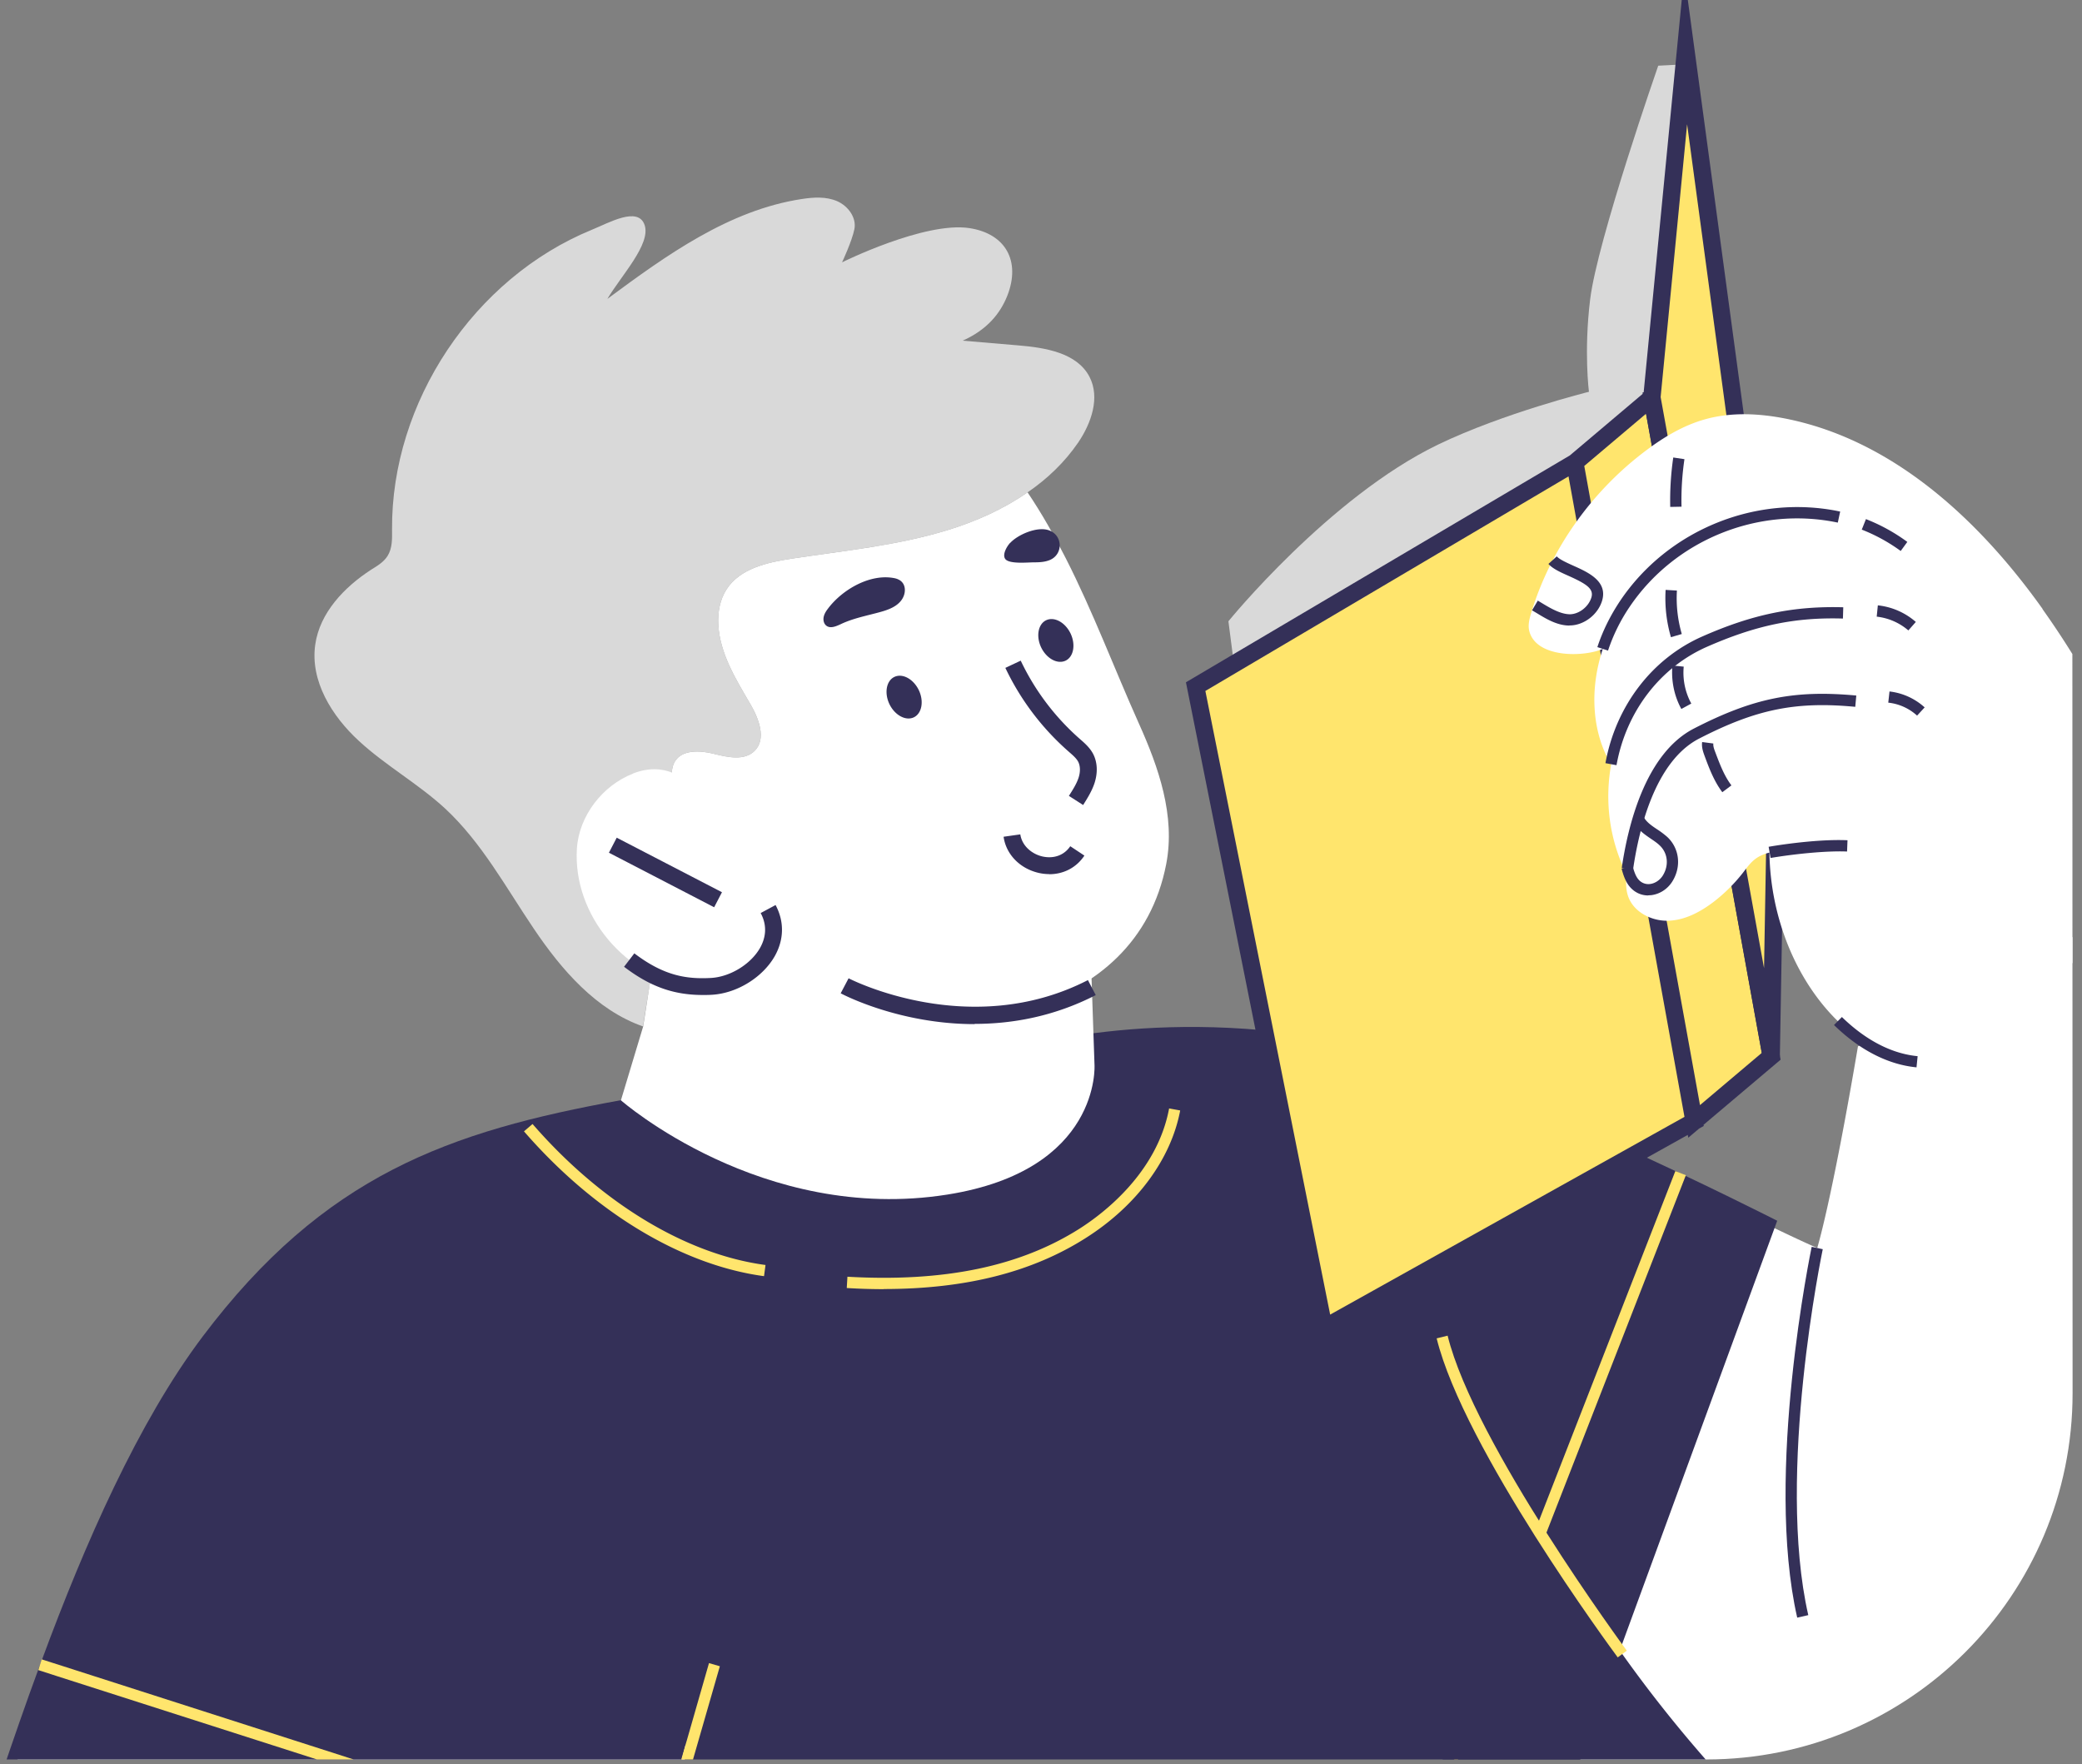 <svg width="216" height="183" fill="none" xmlns="http://www.w3.org/2000/svg"><rect width="100%" height="100%" fill="#808080" stroke="none"/><g clip-path="url(#clip0_566_1033)"><path d="M234.983 181.755a31.206 31.206 0 01-3.012 4.52h-60.377a400.59 400.59 0 01-7.668-3.805c-2.674-1.359-4.432-2.295-4.432-2.295l-4.785-6.464-.821-1.113-35.983-48.618-.715-.96-5.172-6.99-4.457-6.019-.973-1.323c2.274-.281 4.572-.527 6.881-.726 5.921-.515 11.947-.679 17.879-.223a75.17 75.17 0 015.123.562c3.694.527 7.352 1.335 10.904 2.506 6.941 2.272 12.464 4.59 17.951 7.202 1.313.632 2.627 1.276 3.963 1.932 1.396.702 2.814 1.428 4.28 2.178.305.164.61.316.926.48.036.023.083.035.118.058a446.81 446.81 0 009.474 4.743c3.13 1.51 4.444 2.061 4.444 2.061s1.464-4.637 4.226-20.914l.141-.07.586-.304.609-.305 31.275-15.948c.117.351.246.726.387 1.112 5.726 16.616 22.528 64.543 9.228 88.723z" fill="#fff"/><path d="M186.454 167.809c-3.404-14.941 1.455-38.231 1.502-38.465l1.149.245c-.047.235-4.859 23.267-1.502 37.963l-1.137.257h-.012zm-81.801-58.84s15.216-4.918 35.23-.773c14.01 2.904 44.496 18.443 44.496 18.443l-21.848 59.624-34.693-10.152-23.185-67.142z" fill="#343058"/><path d="M173.81 121.488l-23.687 60.724 1.092.425 23.687-60.723-1.092-.426z" fill="#FFE56D"/><path d="M69.598 186.275H32.832a73.11 73.11 0 01-.482-3.923 46.237 46.237 0 01-.129-1.264 101.183 101.183 0 01-.424-7.553l3.608-11.241 13.33-41.463 7.315-1.628 1.336-.293 10.363-2.307 3.658-.808 27.396-6.088 6.179.21 2.579.094 5.979.199 10.223.351 10.426 11.347 6.896 7.494 2.286 2.494 1.513 1.651 4.738 5.152.856.925.446.492c2.639 6.054 5.302 11.534 8.07 16.569.223.398.434.785.646 1.171.258.445.504.878.75 1.312a143.91 143.91 0 007.659 12.049c.082.129.176.257.258.374 3.73 5.246 7.706 10.047 12.045 14.684H69.774l-.141.422" fill="#343058"/><path d="M167.839 171.943c-.645-.879-15.962-21.64-18.791-33.103l1.137-.281c2.77 11.229 18.439 32.47 18.591 32.681l-.937.691v.012z" fill="#FFE56D"/><path opacity=".7" d="M172.036 6.815s-6.314 18.103-7.063 24.239c-.666 5.445-.126 9.59-.126 9.59s-8.862 2.201-15.661 5.48c-11.289 5.456-21.742 18.325-21.742 18.325l.763 5.925 13.617 62.494 33.243-21.019 8.123-5.925-.419-29.531-8.226-69.707-2.509.129z" fill="#fff"/><path d="M124.045 71.229l13.314 66.534 38.4-21.429-12.376-68.348-39.338 23.243zm47.332-29.999l12.377 68.348-7.994 6.756-12.376-68.348 7.993-6.757z" fill="#FFE56D" stroke="#343058" stroke-width="1.8" stroke-miterlimit="10"/><path d="M171.377 41.23l12.377 68.348.599-34.415-9.469-70.081-3.507 36.147z" fill="#FFE56D" stroke="#343058" stroke-width="1.8" stroke-miterlimit="10"/><path d="M163.896 47.537l-1.154.208 12.445 68.7 1.154-.208-12.445-68.7zm7.662-7.032l-1.153.212 12.781 68.973 1.153-.213-12.781-68.972z" fill="#343058"/><path d="M211.913 63.173c-6.545-9.192-15.457-17.47-26.525-19.719-2.779-.562-5.686-.726-8.418.023-2.274.621-4.337 1.85-6.212 3.267-5.58 4.18-9.916 10.211-11.919 16.897-.175.586-.328 1.206-.187 1.804.693 2.81 5.582 2.751 7.633 1.873-.668 2.026-.984 4.145-.842 6.288.129 1.99.669 3.958 1.689 5.68h.024c-.679 3.734-.232 7.74 1.598 11.404-.082.785-.094 1.57.164 2.307.575 1.628 2.416 2.564 4.151 2.518 1.735-.047 3.341-.914 4.713-1.956a17.036 17.036 0 003.024-2.998c.398-.515.785-1.065 1.3-1.452.434-.327.938-.526 1.466-.667.095 6.71 2.735 13.232 7.098 17.494 2.31 2.272 5.147 3.934 8.207 4.227l26.866-17.107a89.886 89.886 0 00-13.842-29.871l.012-.012z" fill="#fff"/><path d="M183.689 89.004l-.2-1.16c2.24-.385 5.71-.795 8.183-.678l-.046 1.17c-2.204-.093-5.581.27-7.937.668zm-14.279 1.218l-1.161-.164c.62-4.286 2.412-11.874 7.499-14.485 6.154-3.161 10.398-4.016 16.835-3.419l-.106 1.171c-6.178-.585-10.269.246-16.189 3.29-4.619 2.366-6.281 9.544-6.866 13.607h-.012zm-1.703-10.843l-1.149-.21c1.077-5.938 4.839-10.856 10.067-13.15 5.204-2.296 9.46-3.162 14.607-3.022l-.035 1.171c-4.983-.152-9.062.714-14.103 2.928-4.876 2.142-8.392 6.733-9.387 12.283zm-.871-11.885l-1.114-.363c.55-1.686 1.359-3.302 2.378-4.825 4.957-7.353 14.124-11.077 22.812-9.238l-.246 1.147c-8.23-1.733-16.905 1.78-21.604 8.747a18.38 18.38 0 00-2.238 4.543l.012-.011zm32.006 43.231c-2.966-.281-5.921-1.803-8.571-4.391l.82-.831c1.712 1.674 4.456 3.735 7.856 4.063l-.117 1.171.012-.012z" fill="#343058"/><path d="M170.993 92.892c-.68 0-1.313-.27-1.794-.773-.563-.586-.786-1.358-.962-1.99l1.126-.329c.152.527.317 1.124.68 1.5a1.34 1.34 0 001.102.41c.528-.048 1.044-.387 1.348-.856.68-1.065.551-2.365-.329-3.173-.258-.246-.574-.457-.903-.68-.668-.456-1.419-.971-1.829-1.826l1.055-.503c.27.573.832.96 1.43 1.358a9.29 9.29 0 011.044.784c1.29 1.195 1.502 3.115.517 4.66-.504.785-1.324 1.3-2.215 1.394-.094 0-.176.012-.27.012v.012zm7.688-10.715c-.856-1.135-1.372-2.505-1.818-3.712-.141-.386-.352-.925-.27-1.487l1.16.153c-.035.28.094.62.212.925.445 1.182.903 2.412 1.665 3.419l-.937.702h-.012zm-4.246-8.629c-.751-1.359-1.068-2.963-.928-4.509l1.173.117a6.7 6.7 0 00.786 3.83l-1.031.562zm-1.081-7.448a14.429 14.429 0 01-.552-4.906l1.172.07a13.331 13.331 0 00.505 4.508l-1.125.328zm-.074-13.524c-.036-1.71.069-3.431.315-5.117l1.16.175a28.97 28.97 0 00-.303 4.93l-1.172.023v-.011zm-10.443 12.318c-1.278 0-2.403-.679-3.4-1.288l-.493-.293.598-1.007.504.305c.915.55 1.888 1.1 2.826 1.112.938-.011 1.911-.76 2.215-1.698.305-.925-.446-1.428-2.345-2.283-.844-.375-1.63-.726-2.099-1.241l.867-.785c.294.328 1.009.644 1.701.96 1.547.691 3.658 1.628 2.978 3.712-.456 1.406-1.886 2.483-3.317 2.494h-.047l.012.012zm36.054 9.344a5.274 5.274 0 00-2.99-1.346l.128-1.16a6.528 6.528 0 013.647 1.652l-.797.866.012-.012zm-.894-8.828a6.05 6.05 0 00-3.295-1.44l.117-1.172a7.123 7.123 0 013.94 1.721l-.774.879.012.011zm-.811-8.256a18.006 18.006 0 00-4.034-2.213l.434-1.089a18.69 18.69 0 014.291 2.366l-.691.948v-.012z" fill="#343058"/><path d="M69.598 186.275H.252c.21-.538.433-1.077.656-1.604a121.63 121.63 0 015.061-10.773l.563-1.054a115.228 115.228 0 0112.914-18.934l15.958 8.384 35.705 18.747h.011l.352.187-1.698 5.047-.141.422" fill="#fff"/><path d="M69.598 186.275H5.762l-4.854-1.604-.856-.281c1.242-3.677 2.589-7.588 4.053-11.557.082-.223.164-.457.258-.68 4.451-12.037 9.97-24.601 16.626-33.454 12.645-16.803 25.599-21.334 43.43-24.566 2.204-.398 4.478-.773 6.846-1.159l.142 2.822.153 3.091.507 10.304.059 1.3 1.934 39.391-2.8 10.644-.14.515-1.382 5.234-.105.422" fill="#343058"/><path d="M32.221 181.088l16.157 5.187h-3.822l-12.206-3.923-26.38-8.454-1.994-.644.13-.421.222-.691.035.011 2.169.691 25.689 8.244zm37.377 5.187l1.51-5.234.153-.515 2.295-7.998 1.126.328-3.865 13.419h-1.043l-.141.422" fill="#FFE56D"/><path opacity=".7" d="M111.846 45.925c-1.407 2.049-3.2 3.759-5.239 5.152-2.485 1.733-5.334 3.01-8.241 3.9-5.275 1.627-10.82 2.154-16.284 2.985-2.508.387-5.287 1.019-6.681 3.138-.715 1.078-.949 2.424-.878 3.712.165 2.986 1.819 5.656 3.332 8.244.88 1.51 1.677 3.606.435 4.836-1.055 1.054-2.802.667-4.244.304-1.442-.363-3.33-.445-4.056.843-.27.48-.305 1.054-.34 1.605-.257 4.437-.537 8.887-.97 13.302-.023.304-.046.597-.081.901-.094.949-1.943 11.616-1.873 11.639-4.877-1.709-8.466-5.866-11.351-10.152-2.897-4.285-5.395-8.922-9.183-12.447-2.791-2.576-6.18-4.461-8.97-7.037-2.803-2.576-5.056-6.218-4.517-9.977.468-3.302 3-5.96 5.8-7.775.645-.398 1.314-.796 1.712-1.44.492-.785.468-1.78.456-2.717-.097-13.22 8.493-26.1 20.743-31.112 1.735-.703 4.794-2.47 5.463-.48.657 1.99-2.402 5.199-3.867 7.658 6.142-4.543 12.624-9.216 20.174-10.363 1.219-.187 2.52-.27 3.658.222 1.137.492 2.04 1.71 1.794 2.916-.246 1.23-1.277 3.431-1.277 3.431s8.58-4.262 13.224-3.548c3.775.585 5.311 3.443 3.929 6.99-.738 1.874-2.121 3.56-4.641 4.684l5.791.492c2.802.234 6.074.773 7.364 3.255 1.126 2.155.189 4.825-1.182 6.839z" fill="#fff"/><path d="M68.68 93.946l-1.954 12.541-2.307 7.658s14.623 12.833 33.873 9.777c15.955-2.529 15.26-13.454 15.26-13.454l-.638-18.642-44.233 2.12z" fill="#fff"/><path d="M120.991 89.636c-3.126 16.16-22.716 18.7-35.812 14.508-6.074-1.943-11.808-5.538-16.498-10.199.432-4.414.712-8.864.969-13.301.035-.55.07-1.125.34-1.605.726-1.288 2.614-1.206 4.056-.843 1.442.363 3.189.75 4.243-.304 1.243-1.23.445-3.326-.435-4.836-1.513-2.588-3.167-5.258-3.332-8.244-.07-1.288.164-2.634.879-3.712 1.394-2.12 4.173-2.752 6.681-3.138 5.463-.831 11.009-1.358 16.284-2.986 2.907-.89 5.755-2.166 8.24-3.9 1.502 2.226 2.804 4.556 3.965 6.84 2.839 5.573 5.033 11.451 7.59 17.154 2.03 4.508 3.801 9.555 2.83 14.566z" fill="#fff"/><path d="M112.372 83.512l-1.478-.948c.387-.609.797-1.241 1.008-1.897.199-.62.176-1.218-.047-1.651-.188-.351-.54-.656-.915-.984l-.105-.093a26.845 26.845 0 01-6.533-8.654l1.594-.75a25.175 25.175 0 006.099 8.092l.094.082c.457.398.973.855 1.313 1.487.446.855.505 1.909.165 2.998-.281.878-.773 1.64-1.195 2.318zm-17.05-11.92c.552 1.16.317 2.424-.515 2.822-.832.398-1.97-.21-2.532-1.37-.552-1.16-.318-2.424.514-2.822.844-.398 1.97.21 2.533 1.37zm15.744-5.878c.551 1.16.317 2.424-.515 2.822-.844.398-1.97-.21-2.533-1.37-.551-1.16-.317-2.424.515-2.822.844-.398 1.97.21 2.533 1.37zm-2.186 24.965a5 5 0 01-1.09-.118c-1.97-.444-3.412-1.92-3.671-3.758l1.735-.246c.188 1.264 1.29 2.072 2.31 2.295 1.185.258 2.251-.14 2.872-1.066l1.466.972c-.82 1.242-2.156 1.932-3.634 1.932l.012-.011z" fill="#343058"/><path d="M65.664 80.257c-3.177 1.241-5.603 4.403-5.813 7.787-.432 6.874 5.069 13.489 12.103 14.368 3.54.445 8.64-2.003 8.31-6.218-.153-1.98-1.923-4.145-2.85-5.843-2.264-4.169-5.42-12.576-11.75-10.105v.011z" fill="#fff"/><path d="M72.916 103.219c-3.048 0-5.475-.878-8.172-2.927l1.066-1.393c3.049 2.318 5.382 2.693 7.961 2.552 1.993-.117 4.126-1.428 5.087-3.126.469-.832.855-2.131.058-3.607l1.547-.831c.915 1.71.88 3.583-.08 5.293-1.254 2.213-3.927 3.864-6.518 4.016-.328.023-.644.023-.961.023h.012zM63.983 86.9l-.81 1.56 10.918 5.658.81-1.559-10.918-5.658zm37.129 19.341c-7.715 0-13.53-2.998-13.894-3.197l.82-1.558c.13.071 12.594 6.476 24.831.188l.81 1.557c-4.361 2.237-8.698 2.986-12.567 2.986v.024zM93.115 60.07a3.752 3.752 0 00-.223-.07c-2.567-.574-5.533 1.17-7.01 3.161-.199.258-.375.55-.433.867-.059.316.023.69.293.89.422.316 1.02.046 1.5-.176 1.302-.62 2.744-.878 4.127-1.265.797-.222 1.7-.55 2.192-1.276.48-.703.468-1.768-.434-2.12l-.012-.011zm11.676-3.747c-.317.34-.844 1.206-.492 1.674.422.539 2.345.34 2.954.34.551 0 1.126-.024 1.642-.234 1.418-.574 1.382-2.553-.048-3.08-1.208-.457-3.247.433-4.044 1.3h-.012z" fill="#343058"/><path d="M79.266 132.388c-8.535-1.148-17.61-6.616-24.905-15.023l.89-.761c7.108 8.184 15.914 13.524 24.168 14.625l-.153 1.159zm12.416 1.347a61.48 61.48 0 01-3.834-.118l.07-1.171c10.036.574 17.914-1.065 24.103-5 2.368-1.51 8.018-5.737 9.27-12.458l1.149.21c-.948 5.047-4.511 9.883-9.797 13.232-5.58 3.548-12.473 5.293-20.96 5.293v.012z" fill="#FFE56D"/></g><defs><clipPath id="clip0_566_1033"><path d="M0 0h214.982l.041 144.523c.006 20.987-17.002 38-37.989 38H.052L0 0z" fill="#fff"/></clipPath></defs></svg>